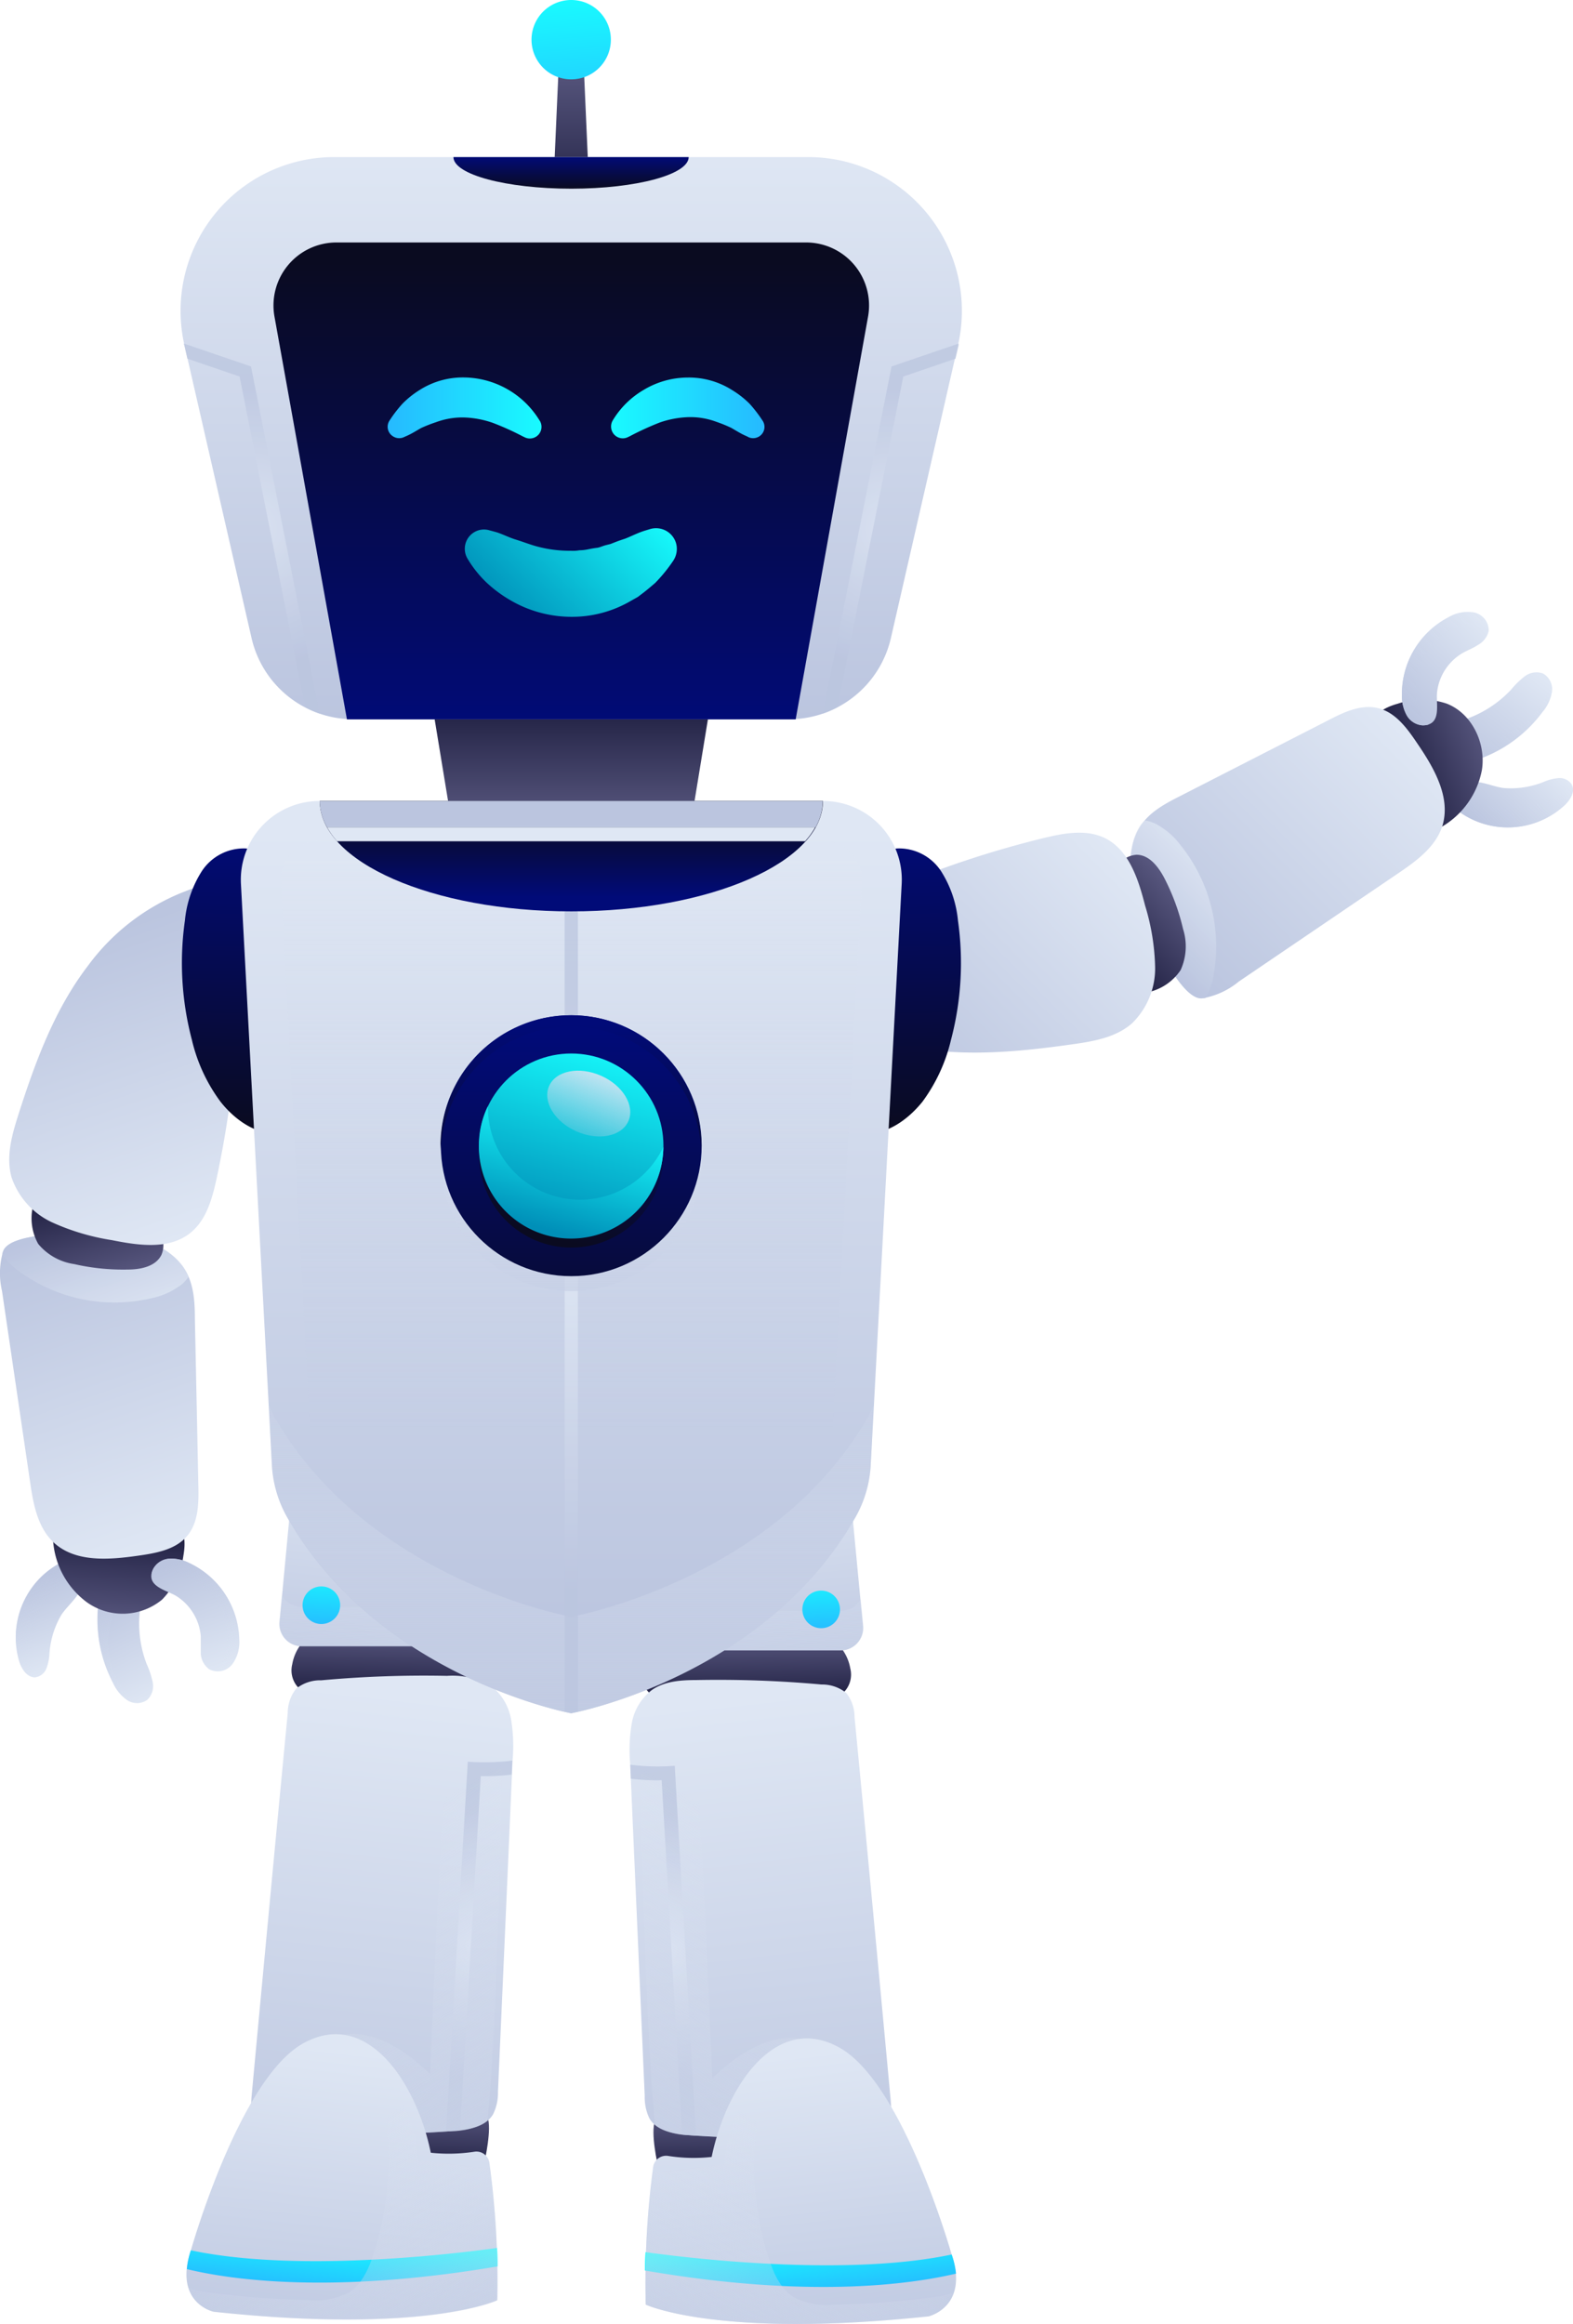 <svg xmlns="http://www.w3.org/2000/svg" xmlns:xlink="http://www.w3.org/1999/xlink" viewBox="0 0 187.57 277"><defs><style>.cls-1{isolation:isolate;}.cls-2{fill:url(#linear-gradient);}.cls-3{fill:url(#linear-gradient-2);}.cls-4{fill:url(#linear-gradient-3);}.cls-12,.cls-16,.cls-19,.cls-20,.cls-23,.cls-25,.cls-27,.cls-30,.cls-32,.cls-36,.cls-38,.cls-41,.cls-43,.cls-5,.cls-51,.cls-52,.cls-53,.cls-58,.cls-66,.cls-67,.cls-8,.cls-9{mix-blend-mode:multiply;}.cls-5{fill:url(#linear-gradient-4);}.cls-6{fill:url(#linear-gradient-5);}.cls-7{fill:url(#linear-gradient-6);}.cls-19,.cls-32,.cls-43,.cls-52,.cls-66,.cls-67,.cls-8{opacity:0.75;}.cls-8{fill:url(#radial-gradient);}.cls-9{fill:url(#linear-gradient-8);}.cls-10{fill:url(#linear-gradient-9);}.cls-11{fill:url(#linear-gradient-10);}.cls-12{fill:url(#linear-gradient-11);}.cls-13{fill:url(#linear-gradient-12);}.cls-14{fill:url(#linear-gradient-13);}.cls-15{fill:url(#linear-gradient-14);}.cls-16{fill:url(#linear-gradient-15);}.cls-17{fill:url(#linear-gradient-16);}.cls-18{fill:url(#linear-gradient-17);}.cls-19{fill:url(#radial-gradient-2);}.cls-20{fill:url(#linear-gradient-19);}.cls-21{fill:url(#linear-gradient-20);}.cls-22{fill:url(#linear-gradient-21);}.cls-23{fill:url(#linear-gradient-22);}.cls-24{fill:url(#linear-gradient-23);}.cls-25{fill:url(#linear-gradient-24);}.cls-26{fill:url(#linear-gradient-25);}.cls-27{fill:url(#linear-gradient-26);}.cls-28{fill:url(#linear-gradient-27);}.cls-29{fill:url(#linear-gradient-28);}.cls-30{fill:url(#linear-gradient-29);}.cls-31{fill:url(#linear-gradient-30);}.cls-32{fill:url(#linear-gradient-31);}.cls-33{fill:url(#linear-gradient-32);}.cls-34{fill:url(#linear-gradient-33);}.cls-35{fill:url(#linear-gradient-34);}.cls-36{fill:url(#linear-gradient-35);}.cls-37{fill:url(#linear-gradient-36);}.cls-38{fill:url(#linear-gradient-37);}.cls-39{fill:url(#linear-gradient-38);}.cls-40{fill:url(#linear-gradient-39);}.cls-41{fill:url(#linear-gradient-40);}.cls-42{fill:url(#linear-gradient-41);}.cls-43{fill:url(#linear-gradient-42);}.cls-44{fill:url(#linear-gradient-43);}.cls-45{fill:url(#linear-gradient-44);}.cls-46{fill:url(#linear-gradient-45);}.cls-47{fill:url(#linear-gradient-46);}.cls-48{fill:url(#linear-gradient-47);}.cls-49{fill:url(#linear-gradient-48);}.cls-50{opacity:0.45;fill:url(#linear-gradient-49);}.cls-50,.cls-55,.cls-56,.cls-59{mix-blend-mode:screen;}.cls-51{fill:url(#linear-gradient-50);}.cls-52{fill:url(#radial-gradient-3);}.cls-53{fill:url(#linear-gradient-51);}.cls-54{fill:url(#linear-gradient-52);}.cls-55{fill:url(#linear-gradient-53);}.cls-56{fill:url(#linear-gradient-54);}.cls-57{fill:url(#linear-gradient-55);}.cls-58{fill:url(#linear-gradient-56);}.cls-59{fill:url(#linear-gradient-57);}.cls-60{fill:url(#linear-gradient-58);}.cls-61{fill:url(#linear-gradient-59);}.cls-62{fill:url(#linear-gradient-60);}.cls-63{fill:url(#linear-gradient-61);}.cls-64{fill:url(#linear-gradient-62);}.cls-65{fill:url(#linear-gradient-63);}.cls-66{fill:url(#radial-gradient-4);}.cls-67{fill:url(#radial-gradient-5);}.cls-68{fill:url(#linear-gradient-64);}.cls-69{fill:url(#linear-gradient-65);}.cls-70{fill:url(#linear-gradient-66);}.cls-71{fill:url(#linear-gradient-67);}.cls-72{fill:url(#linear-gradient-68);}</style><linearGradient id="linear-gradient" x1="51.41" y1="250.8" x2="51.23" y2="258.82" gradientUnits="userSpaceOnUse"><stop offset="0" stop-color="#5c5b83"></stop><stop offset="1" stop-color="#202042"></stop></linearGradient><linearGradient id="linear-gradient-2" x1="47.39" y1="194.09" x2="47.21" y2="202.08" xlink:href="#linear-gradient"></linearGradient><linearGradient id="linear-gradient-3" x1="49.57" y1="173.18" x2="46.29" y2="202.08" gradientUnits="userSpaceOnUse"><stop offset="0" stop-color="#dfe7f4"></stop><stop offset="1" stop-color="#bbc5df"></stop></linearGradient><linearGradient id="linear-gradient-4" x1="47.68" y1="182.41" x2="47.09" y2="208.82" gradientUnits="userSpaceOnUse"><stop offset="0" stop-color="#dfe7f4" stop-opacity="0"></stop><stop offset="1" stop-color="#bbc5df"></stop></linearGradient><linearGradient id="linear-gradient-5" x1="38.6" y1="186.55" x2="38.13" y2="194.68" gradientUnits="userSpaceOnUse"><stop offset="0" stop-color="#18ffff"></stop><stop offset="1" stop-color="#27b5ff"></stop></linearGradient><linearGradient id="linear-gradient-6" x1="49.66" y1="202.13" x2="42.5" y2="265.27" xlink:href="#linear-gradient-3"></linearGradient><radialGradient id="radial-gradient" cx="57.14" cy="231.95" r="15.88" xlink:href="#linear-gradient-3"></radialGradient><linearGradient id="linear-gradient-8" x1="45.08" y1="219.34" x2="79.15" y2="272.74" xlink:href="#linear-gradient-4"></linearGradient><linearGradient id="linear-gradient-9" x1="43.91" y1="244.66" x2="39.51" y2="283.46" xlink:href="#linear-gradient-3"></linearGradient><linearGradient id="linear-gradient-10" x1="41.25" y1="266.27" x2="40.35" y2="274.18" xlink:href="#linear-gradient-5"></linearGradient><linearGradient id="linear-gradient-11" x1="35.91" y1="258.61" x2="60.78" y2="297.59" xlink:href="#linear-gradient-4"></linearGradient><linearGradient id="linear-gradient-12" x1="349.88" y1="251.29" x2="349.7" y2="259.31" gradientTransform="matrix(-1, 0, 0, 1, 434.71, 0)" xlink:href="#linear-gradient"></linearGradient><linearGradient id="linear-gradient-13" x1="345.86" y1="194.58" x2="345.68" y2="202.58" gradientTransform="matrix(-1, 0, 0, 1, 434.71, 0)" xlink:href="#linear-gradient"></linearGradient><linearGradient id="linear-gradient-14" x1="348.04" y1="173.67" x2="344.76" y2="202.58" gradientTransform="matrix(-1, 0, 0, 1, 434.71, 0)" xlink:href="#linear-gradient-3"></linearGradient><linearGradient id="linear-gradient-15" x1="346.15" y1="182.91" x2="345.56" y2="209.31" gradientTransform="matrix(-1, 0, 0, 1, 434.71, 0)" xlink:href="#linear-gradient-4"></linearGradient><linearGradient id="linear-gradient-16" x1="337.07" y1="187.05" x2="336.6" y2="195.17" gradientTransform="matrix(-1, 0, 0, 1, 434.71, 0)" xlink:href="#linear-gradient-5"></linearGradient><linearGradient id="linear-gradient-17" x1="348.13" y1="202.63" x2="340.97" y2="265.77" gradientTransform="matrix(-1, 0, 0, 1, 434.71, 0)" xlink:href="#linear-gradient-3"></linearGradient><radialGradient id="radial-gradient-2" cx="355.61" cy="232.44" r="15.88" gradientTransform="matrix(-1, 0, 0, 1, 434.71, 0)" xlink:href="#linear-gradient-3"></radialGradient><linearGradient id="linear-gradient-19" x1="343.55" y1="219.84" x2="377.62" y2="273.23" gradientTransform="matrix(-1, 0, 0, 1, 434.71, 0)" xlink:href="#linear-gradient-4"></linearGradient><linearGradient id="linear-gradient-20" x1="342.39" y1="245.15" x2="337.98" y2="283.95" gradientTransform="matrix(-1, 0, 0, 1, 434.71, 0)" xlink:href="#linear-gradient-3"></linearGradient><linearGradient id="linear-gradient-21" x1="339.73" y1="266.76" x2="338.83" y2="274.68" gradientTransform="matrix(-1, 0, 0, 1, 434.71, 0)" xlink:href="#linear-gradient-5"></linearGradient><linearGradient id="linear-gradient-22" x1="334.38" y1="259.1" x2="359.25" y2="298.09" gradientTransform="matrix(-1, 0, 0, 1, 434.71, 0)" xlink:href="#linear-gradient-4"></linearGradient><linearGradient id="linear-gradient-23" x1="-16.34" y1="59.05" x2="-17.6" y2="73.02" gradientTransform="matrix(-0.73, -0.69, -0.69, 0.73, 211.67, 25.53)" xlink:href="#linear-gradient-3"></linearGradient><linearGradient id="linear-gradient-24" x1="-26.83" y1="55.88" x2="-28.08" y2="69.8" gradientTransform="matrix(-0.64, -0.77, -0.77, 0.64, 210.11, 24.62)" xlink:href="#linear-gradient-4"></linearGradient><linearGradient id="linear-gradient-25" x1="-34.5" y1="61.84" x2="-35.52" y2="73.23" gradientTransform="matrix(-0.64, -0.77, -0.77, 0.64, 210.11, 24.62)" xlink:href="#linear-gradient-3"></linearGradient><linearGradient id="linear-gradient-26" x1="-34.51" y1="61.87" x2="-35.53" y2="73.23" gradientTransform="matrix(-0.64, -0.77, -0.77, 0.64, 210.11, 24.62)" xlink:href="#linear-gradient-4"></linearGradient><linearGradient id="linear-gradient-27" x1="-28.32" y1="64.8" x2="-24.49" y2="76.3" gradientTransform="matrix(-0.64, -0.77, -0.77, 0.64, 210.11, 24.62)" xlink:href="#linear-gradient"></linearGradient><linearGradient id="linear-gradient-28" x1="-17.14" y1="56.92" x2="-18.4" y2="71.01" gradientTransform="matrix(-0.64, -0.77, -0.77, 0.64, 210.11, 24.62)" xlink:href="#linear-gradient-3"></linearGradient><linearGradient id="linear-gradient-29" x1="-17.06" y1="56.94" x2="-18.33" y2="71.01" gradientTransform="matrix(-0.64, -0.77, -0.77, 0.64, 210.11, 24.62)" xlink:href="#linear-gradient-4"></linearGradient><linearGradient id="linear-gradient-30" x1="-19.88" y1="72.83" x2="-23.36" y2="111.6" gradientTransform="matrix(-0.64, -0.77, -0.77, 0.64, 210.11, 24.62)" xlink:href="#linear-gradient-3"></linearGradient><linearGradient id="linear-gradient-31" x1="-19.38" y1="101.55" x2="-20.39" y2="112.77" gradientTransform="matrix(-0.64, -0.77, -0.77, 0.64, 210.11, 24.62)" xlink:href="#linear-gradient-3"></linearGradient><linearGradient id="linear-gradient-32" x1="-18.52" y1="104.66" x2="-19.03" y2="116.97" gradientTransform="matrix(-0.64, -0.77, -0.77, 0.64, 210.11, 24.62)" xlink:href="#linear-gradient"></linearGradient><linearGradient id="linear-gradient-33" x1="-8.16" y1="108.43" x2="-11.52" y2="145.74" gradientTransform="matrix(-0.64, -0.77, -0.77, 0.64, 210.11, 24.62)" xlink:href="#linear-gradient-3"></linearGradient><linearGradient id="linear-gradient-34" x1="-123" y1="44.6" x2="-124.25" y2="58.58" gradientTransform="matrix(0.93, -0.36, -0.36, -0.93, 149.24, 199.72)" xlink:href="#linear-gradient-3"></linearGradient><linearGradient id="linear-gradient-35" x1="-130.85" y1="28.28" x2="-132.1" y2="42.2" gradientTransform="matrix(0.97, -0.24, -0.24, -0.97, 150.73, 198.71)" xlink:href="#linear-gradient-4"></linearGradient><linearGradient id="linear-gradient-36" x1="-138.52" y1="34.24" x2="-139.54" y2="45.63" gradientTransform="matrix(0.97, -0.24, -0.24, -0.97, 150.73, 198.71)" xlink:href="#linear-gradient-3"></linearGradient><linearGradient id="linear-gradient-37" x1="-138.53" y1="34.27" x2="-139.55" y2="45.63" gradientTransform="matrix(0.97, -0.24, -0.24, -0.97, 150.73, 198.71)" xlink:href="#linear-gradient-4"></linearGradient><linearGradient id="linear-gradient-38" x1="-132.34" y1="37.2" x2="-128.51" y2="48.7" gradientTransform="matrix(0.97, -0.24, -0.24, -0.97, 150.73, 198.71)" xlink:href="#linear-gradient"></linearGradient><linearGradient id="linear-gradient-39" x1="-121.16" y1="29.32" x2="-122.42" y2="43.41" gradientTransform="matrix(0.97, -0.24, -0.24, -0.97, 150.73, 198.71)" xlink:href="#linear-gradient-3"></linearGradient><linearGradient id="linear-gradient-40" x1="-121.09" y1="29.34" x2="-122.35" y2="43.41" gradientTransform="matrix(0.97, -0.24, -0.24, -0.97, 150.73, 198.71)" xlink:href="#linear-gradient-4"></linearGradient><linearGradient id="linear-gradient-41" x1="-123.9" y1="45.23" x2="-127.39" y2="84" gradientTransform="matrix(0.97, -0.24, -0.24, -0.97, 150.73, 198.71)" xlink:href="#linear-gradient-3"></linearGradient><linearGradient id="linear-gradient-42" x1="-123.4" y1="73.95" x2="-124.41" y2="85.17" gradientTransform="matrix(0.97, -0.24, -0.24, -0.97, 150.73, 198.71)" xlink:href="#linear-gradient-3"></linearGradient><linearGradient id="linear-gradient-43" x1="-122.54" y1="77.06" x2="-123.05" y2="89.37" gradientTransform="matrix(0.97, -0.24, -0.24, -0.97, 150.73, 198.71)" xlink:href="#linear-gradient"></linearGradient><linearGradient id="linear-gradient-44" x1="-112.19" y1="80.83" x2="-115.54" y2="118.14" gradientTransform="matrix(0.97, -0.24, -0.24, -0.97, 150.73, 198.71)" xlink:href="#linear-gradient-3"></linearGradient><linearGradient id="linear-gradient-45" x1="30.47" y1="99.06" x2="29.67" y2="134.62" gradientUnits="userSpaceOnUse"><stop offset="0" stop-color="#010b78"></stop><stop offset="1" stop-color="#0a0b20"></stop></linearGradient><linearGradient id="linear-gradient-46" x1="90.57" y1="99.06" x2="89.77" y2="134.62" gradientTransform="matrix(-1, 0, 0, 1, 196.33, 0)" xlink:href="#linear-gradient-45"></linearGradient><linearGradient id="linear-gradient-47" x1="68.12" y1="98.72" x2="68.12" y2="84.21" xlink:href="#linear-gradient"></linearGradient><linearGradient id="linear-gradient-48" x1="68.12" y1="99.01" x2="68.12" y2="195.1" xlink:href="#linear-gradient-3"></linearGradient><linearGradient id="linear-gradient-49" x1="68.12" y1="102.5" x2="68.12" y2="170.35" gradientUnits="userSpaceOnUse"><stop offset="0" stop-color="#dfe7f4"></stop><stop offset="1" stop-color="#bbc5df" stop-opacity="0"></stop></linearGradient><linearGradient id="linear-gradient-50" x1="68.12" y1="159.89" x2="68.12" y2="217.68" xlink:href="#linear-gradient-4"></linearGradient><radialGradient id="radial-gradient-3" cx="68.12" cy="154.54" r="35.12" xlink:href="#linear-gradient-3"></radialGradient><linearGradient id="linear-gradient-51" x1="68.12" y1="124.86" x2="68.12" y2="167.25" xlink:href="#linear-gradient-4"></linearGradient><linearGradient id="linear-gradient-52" x1="68.12" y1="123.08" x2="68.12" y2="165.47" xlink:href="#linear-gradient-45"></linearGradient><linearGradient id="linear-gradient-53" x1="71.82" y1="124.23" x2="65.45" y2="147.42" gradientTransform="translate(57.46 -15.56) rotate(22.34)" xlink:href="#linear-gradient-45"></linearGradient><linearGradient id="linear-gradient-54" x1="68.12" y1="122.09" x2="68.12" y2="144.21" xlink:href="#linear-gradient-45"></linearGradient><linearGradient id="linear-gradient-55" x1="71.82" y1="123.08" x2="65.45" y2="146.27" gradientUnits="userSpaceOnUse"><stop offset="0" stop-color="#18ffff"></stop><stop offset="1" stop-color="#008fb8"></stop></linearGradient><linearGradient id="linear-gradient-56" x1="69.34" y1="132.11" x2="65.36" y2="146.61" xlink:href="#linear-gradient-55"></linearGradient><linearGradient id="linear-gradient-57" x1="72.09" y1="126.74" x2="67.71" y2="137.87" xlink:href="#linear-gradient-49"></linearGradient><linearGradient id="linear-gradient-58" x1="68.12" y1="106.9" x2="68.12" y2="97.2" xlink:href="#linear-gradient-45"></linearGradient><linearGradient id="linear-gradient-59" x1="68.12" y1="105.09" x2="68.12" y2="98.24" xlink:href="#linear-gradient-3"></linearGradient><linearGradient id="linear-gradient-60" x1="68.12" y1="101.28" x2="68.12" y2="119.55" xlink:href="#linear-gradient-3"></linearGradient><linearGradient id="linear-gradient-61" x1="68.12" y1="6.49" x2="68.12" y2="24.99" xlink:href="#linear-gradient"></linearGradient><linearGradient id="linear-gradient-62" x1="68.12" y1="17.23" x2="68.12" y2="85.87" xlink:href="#linear-gradient-3"></linearGradient><linearGradient id="linear-gradient-63" x1="68.12" y1="87.15" x2="68.12" y2="30.66" xlink:href="#linear-gradient-45"></linearGradient><radialGradient id="radial-gradient-4" cx="30.02" cy="63" r="16.62" xlink:href="#linear-gradient-3"></radialGradient><radialGradient id="radial-gradient-5" cx="90.12" cy="63" r="16.62" gradientTransform="matrix(-1, 0, 0, 1, 196.33, 0)" xlink:href="#linear-gradient-3"></radialGradient><linearGradient id="linear-gradient-64" x1="68.12" y1="18.63" x2="68.12" y2="22.5" xlink:href="#linear-gradient-45"></linearGradient><linearGradient id="linear-gradient-65" x1="67.64" y1="-1.45" x2="69.19" y2="18.66" xlink:href="#linear-gradient-5"></linearGradient><linearGradient id="linear-gradient-66" x1="71.69" y1="48.61" x2="92.39" y2="48.61" xlink:href="#linear-gradient-5"></linearGradient><linearGradient id="linear-gradient-67" x1="60.14" y1="73.65" x2="76.11" y2="57.68" gradientUnits="userSpaceOnUse"><stop offset="0" stop-color="#008fb8"></stop><stop offset="1" stop-color="#18ffff"></stop></linearGradient><linearGradient id="linear-gradient-68" x1="130.62" y1="48.61" x2="151.31" y2="48.61" gradientTransform="matrix(-1, 0, 0, 1, 196.33, 0)" xlink:href="#linear-gradient-5"></linearGradient></defs><title>AMC ROBOT 4</title><g class="cls-1"><g id="Layer_2" data-name="Layer 2"><g id="OBJECTS"><path class="cls-2" d="M57.77,257.67s.93-4,.35-5.35-12.56-1-12.56-1l-1.29,7,9.55.71Z"></path><path class="cls-3" d="M34.85,198.36a3,3,0,0,0,.86,2.93,4.74,4.74,0,0,0,3.16.67c5.39-.11,10.83.43,16.21.31a6.76,6.76,0,0,0,3.23-.6c1.79-1,2-4.48.39-5.77a6.78,6.78,0,0,0-4.12-1l-12.87-.42c-1.46,0-3.47-.23-4.81.5A5.42,5.42,0,0,0,34.85,198.36Z"></path><path class="cls-4" d="M33.34,193.3,35,175.65a2.67,2.67,0,0,1,2.63-2.42L59.33,173A2.68,2.68,0,0,1,62,175.73l-.52,17.9a2.68,2.68,0,0,1-2.68,2.59H36A2.67,2.67,0,0,1,33.34,193.3Z"></path><path class="cls-5" d="M59.28,191.55H36a2.72,2.72,0,0,1-2.4-1.45l-.3,3.2A2.67,2.67,0,0,0,36,196.22H58.84a2.68,2.68,0,0,0,2.68-2.59l.09-3.4A2.7,2.7,0,0,1,59.28,191.55Z"></path><path class="cls-6" d="M40.56,191.33a2.24,2.24,0,1,1-2.24-2.24A2.23,2.23,0,0,1,40.56,191.33Z"></path><path class="cls-7" d="M30,249.86q2.12-22.85,4.31-45.68a4.68,4.68,0,0,1,1-2.9,4.58,4.58,0,0,1,3-1,134.57,134.57,0,0,1,15-.53,9.27,9.27,0,0,1,5.23,1.18,6.46,6.46,0,0,1,2.4,4,19,19,0,0,1,.19,4.76q-.87,19.81-1.75,39.64A5.77,5.77,0,0,1,58.8,252c-.91,1.54-3,1.87-4.75,2a131.18,131.18,0,0,1-15,.25,65.21,65.21,0,0,1-7.27-.42C30,253.54,29.87,251.52,30,249.86Z"></path><path class="cls-7" d="M30,249.86q2.12-22.85,4.31-45.68a4.68,4.68,0,0,1,1-2.9,4.58,4.58,0,0,1,3-1,134.57,134.57,0,0,1,15-.53,9.27,9.27,0,0,1,5.23,1.18,6.46,6.46,0,0,1,2.4,4,19,19,0,0,1,.19,4.76q-.87,19.81-1.75,39.64A5.77,5.77,0,0,1,58.8,252c-.91,1.54-3,1.87-4.75,2a131.18,131.18,0,0,1-15,.25,65.21,65.21,0,0,1-7.27-.42C30,253.54,29.87,251.52,30,249.86Z"></path><path class="cls-8" d="M61.09,209.85a27.29,27.29,0,0,1-4.49.18l-.82-.05-2.59,44.07.86-.05c.27,0,.54,0,.81-.08l2.47-42.22a25.88,25.88,0,0,0,3.69-.18Z"></path><path class="cls-9" d="M58.11,252.78c1.06-8.37,2.07-45.79,1.68-48.51-.54-3.69-4.68-2.7-5.71-2.18s-2.79,45.13-2.79,45.13c-6.12-6-10.39-4.69-10.39-4.69a78.41,78.41,0,0,0,1.78,11.81c3.79,0,7.59-.06,11.37-.34A7.23,7.23,0,0,0,58.11,252.78Z"></path><path class="cls-10" d="M22.75,268.26s5.74-20.36,13.34-24.67,13.54,4.54,15.28,13a20.29,20.29,0,0,0,5.2-.12,1.56,1.56,0,0,1,1.79,1.34,103.72,103.72,0,0,1,.93,16.35s-8.62,4.07-33.75,1.39C25.54,275.59,20.67,274.54,22.75,268.26Z"></path><path class="cls-11" d="M59.32,270.14c0-.74,0-1.47-.06-2.2-7.26,1-24.55,2.82-36.5.28v0a9.33,9.33,0,0,0-.48,2.24C27.62,271.76,39.71,273.46,59.32,270.14Z"></path><path class="cls-12" d="M59.29,274.2a102.85,102.85,0,0,0-.85-15.72c-.33,0-.67-.06-1-.07-2.49-.07-5-.78-7.54-.85A19.48,19.48,0,0,0,44,245a35.82,35.82,0,0,1,.54,23.68c-.58,1.75-1.38,3.57-2.94,4.56a8.84,8.84,0,0,1-4.94.91,109.64,109.64,0,0,1-11.73-.9,9.67,9.67,0,0,1-2.46-.56,4.43,4.43,0,0,0,3.07,2.86C50.67,278.27,59.29,274.2,59.29,274.2Z"></path><path class="cls-13" d="M78.46,258.17s-.93-4-.35-5.36,12.56-1,12.56-1l1.29,7-9.54.71Z"></path><path class="cls-14" d="M101.39,198.86a3,3,0,0,1-.86,2.93,4.87,4.87,0,0,1-3.17.67c-5.38-.12-10.82.42-16.21.31a6.91,6.91,0,0,1-3.23-.61c-1.79-1-2-4.48-.39-5.77a6.81,6.81,0,0,1,4.12-1l12.87-.42c1.47-.05,3.48-.23,4.81.5A5.41,5.41,0,0,1,101.39,198.86Z"></path><path class="cls-15" d="M102.9,193.79l-1.68-17.65a2.67,2.67,0,0,0-2.63-2.42l-21.69-.25a2.68,2.68,0,0,0-2.7,2.75l.52,17.9a2.67,2.67,0,0,0,2.67,2.6h22.85A2.67,2.67,0,0,0,102.9,193.79Z"></path><path class="cls-16" d="M77,192h23.24a2.71,2.71,0,0,0,2.41-1.44l.3,3.19a2.67,2.67,0,0,1-2.66,2.93H77.39a2.67,2.67,0,0,1-2.67-2.6l-.1-3.39A2.74,2.74,0,0,0,77,192Z"></path><path class="cls-17" d="M95.68,191.82a2.24,2.24,0,1,0,2.23-2.23A2.23,2.23,0,0,0,95.68,191.82Z"></path><path class="cls-18" d="M106.21,250.35q-2.11-22.84-4.31-45.68a4.62,4.62,0,0,0-1-2.89,4.56,4.56,0,0,0-2.94-1,137.09,137.09,0,0,0-15-.53c-1.82,0-3.75.15-5.23,1.19a6.35,6.35,0,0,0-2.4,4,18.85,18.85,0,0,0-.19,4.75l1.74,39.65a5.73,5.73,0,0,0,.56,2.66c.9,1.54,3,1.87,4.74,2a135.94,135.94,0,0,0,15,.25,65.39,65.39,0,0,0,7.28-.43C106.29,254,106.36,252,106.21,250.35Z"></path><path class="cls-18" d="M106.21,250.35q-2.11-22.84-4.31-45.68a4.62,4.62,0,0,0-1-2.89,4.56,4.56,0,0,0-2.94-1,137.09,137.09,0,0,0-15-.53c-1.82,0-3.75.15-5.23,1.19a6.35,6.35,0,0,0-2.4,4,18.85,18.85,0,0,0-.19,4.75l1.74,39.65a5.73,5.73,0,0,0,.56,2.66c.9,1.54,3,1.87,4.74,2a135.94,135.94,0,0,0,15,.25,65.39,65.39,0,0,0,7.28-.43C106.29,254,106.36,252,106.21,250.35Z"></path><path class="cls-19" d="M75.15,210.34a26,26,0,0,0,4.48.18l.83-.05L83,254.55l-.86-.05-.8-.08L78.9,212.19a24.4,24.4,0,0,1-3.68-.18Z"></path><path class="cls-20" d="M78.13,253.28c-1.06-8.38-2.07-45.79-1.68-48.52.53-3.68,4.68-2.69,5.71-2.18s2.78,45.14,2.78,45.14c6.13-6,10.39-4.7,10.39-4.7a77.86,77.86,0,0,1-1.77,11.82c-3.8,0-7.59-.07-11.38-.34A7.27,7.27,0,0,1,78.13,253.28Z"></path><path class="cls-21" d="M113.49,268.76s-5.74-20.37-13.34-24.67-13.54,4.54-15.29,13a19.7,19.7,0,0,1-5.19-.12,1.56,1.56,0,0,0-1.79,1.34A103.81,103.81,0,0,0,77,274.69s8.61,4.07,33.75,1.4C110.7,276.09,115.56,275,113.49,268.76Z"></path><path class="cls-22" d="M76.91,270.63c0-.73,0-1.47.07-2.19,7.25,1,24.55,2.81,36.5.28v0A9.66,9.66,0,0,1,114,271C108.62,272.26,96.52,274,76.91,270.63Z"></path><path class="cls-23" d="M77,274.69A101.43,101.43,0,0,1,77.8,259a8.42,8.42,0,0,1,1-.08c2.48-.06,5-.77,7.54-.84a19.46,19.46,0,0,1,5.89-12.52,35.73,35.73,0,0,0-.54,23.67c.57,1.76,1.38,3.58,2.94,4.56a8.72,8.72,0,0,0,4.93.91,104.69,104.69,0,0,0,11.74-.9,9.6,9.6,0,0,0,2.45-.56,4.4,4.4,0,0,1-3.06,2.87C85.56,278.76,77,274.69,77,274.69Z"></path><path class="cls-24" d="M184,84.79a4.91,4.91,0,0,0,1.06-2.33A2.14,2.14,0,0,0,184,80.28a2.3,2.3,0,0,0-2.18.33,9.92,9.92,0,0,0-1.64,1.6,13.53,13.53,0,0,1-5.1,3.4c-1.09.41-2.38.8-2.81,1.89a2.34,2.34,0,0,0,.31,2.09,2.21,2.21,0,0,0,2.8,1.17,16.09,16.09,0,0,0,8.63-6Z"></path><path class="cls-25" d="M172.51,88.63a16.59,16.59,0,0,1,3.67-.25,10,10,0,0,0,6-2.53A10.08,10.08,0,0,0,185,81.53a2.65,2.65,0,0,1,.08.93A4.91,4.91,0,0,1,184,84.79a16.09,16.09,0,0,1-8.63,6,2.21,2.21,0,0,1-2.8-1.17,2.66,2.66,0,0,1-.36-.85Z"></path><path class="cls-26" d="M173.53,96.37a9.94,9.94,0,0,0,12.95-.3c.74-.66,1.42-1.72.93-2.58a1.72,1.72,0,0,0-1.51-.75,5.63,5.63,0,0,0-1.71.41,10.45,10.45,0,0,1-4.95.77c-1-.15-1.89-.53-2.85-.68a3.16,3.16,0,0,0-2.75.66A1.6,1.6,0,0,0,173.53,96.37Z"></path><path class="cls-27" d="M174.41,94.67c2.91,2.12,7,2.14,10.31.79A5.38,5.38,0,0,0,187,93.88a2.83,2.83,0,0,0,.28-.5l.09.11c.49.86-.19,1.92-.93,2.58a9.94,9.94,0,0,1-12.95.3,1.57,1.57,0,0,1,0-2.34C173.83,94.23,174.12,94.46,174.41,94.67Z"></path><path class="cls-28" d="M176.71,91.77c.5-3.18-1.19-6.73-4.19-7.9a9.16,9.16,0,0,0-5.83,0c-1.37.38-2.85,1.11-3.23,2.48a4.8,4.8,0,0,0,.16,2.4,24.21,24.21,0,0,0,2.18,6.33,9.34,9.34,0,0,0,2.75,3.08c1.3.88,2.13,1.17,3.45.34A10,10,0,0,0,176.71,91.77Z"></path><path class="cls-29" d="M174.4,77.84c.62-.35,1.29-.59,1.89-1a2.51,2.51,0,0,0,1.23-1.66A2.19,2.19,0,0,0,175.76,73a4.47,4.47,0,0,0-3,.55,10.35,10.35,0,0,0-5.59,9.37,4.75,4.75,0,0,0,.55,2.29,2.36,2.36,0,0,0,1.92,1.24c2.37,0,1.54-2.62,1.73-4A6.24,6.24,0,0,1,174.4,77.84Z"></path><path class="cls-30" d="M172.76,73.53a4.47,4.47,0,0,1,3-.55,2.49,2.49,0,0,1,1.42,1,8,8,0,0,1-1.45.23,7.92,7.92,0,0,0-6.41,10.68,3.17,3.17,0,0,0,.9,1.39l.13.08a2.43,2.43,0,0,1-.71.1,2.36,2.36,0,0,1-1.92-1.24,4.75,4.75,0,0,1-.55-2.29A10.35,10.35,0,0,1,172.76,73.53Z"></path><path class="cls-31" d="M143.33,119a9.24,9.24,0,0,0,4.38-2l18.93-12.85c2.22-1.5,4.58-3.2,5.37-5.76,1-3.37-1-6.84-3-9.77-1.19-1.77-2.56-3.67-4.62-4.2s-4.16.47-6,1.43l-17.6,9c-1.78.9-3.63,1.87-4.73,3.52-1.78,2.65-1.43,6.71-.19,9.64C136.86,110.52,140.67,119.21,143.33,119Z"></path><path class="cls-32" d="M136.5,97.79a4.47,4.47,0,0,1,1.15.33,8.74,8.74,0,0,1,3.11,2.6,19.27,19.27,0,0,1,3.88,15.89,6.77,6.77,0,0,1-.92,2.37l-.38,0c-2.67.18-6.48-8.51-7.52-11-1.24-2.93-1.59-7,.19-9.64A5.91,5.91,0,0,1,136.5,97.79Z"></path><path class="cls-33" d="M140.78,115.63a6.84,6.84,0,0,0,.29-4.91,25.93,25.93,0,0,0-2.2-6c-.71-1.37-1.81-2.84-3.35-2.84a3.07,3.07,0,0,0-2.67,2.07,7.29,7.29,0,0,0-.22,3.54,42.82,42.82,0,0,0,2.33,8.91c.59,1.67.55,2.44,2.39,1.75A6.27,6.27,0,0,0,140.78,115.63Z"></path><path class="cls-34" d="M108.34,124.73c6.43,1.29,13.07.66,19.56-.26,2.52-.35,5.19-.82,7.1-2.51a9.15,9.15,0,0,0,2.74-6.69,26.93,26.93,0,0,0-1.19-7.32c-.81-3.15-1.92-6.67-4.85-8.08-2.2-1.05-4.8-.57-7.17,0a118.4,118.4,0,0,0-26.07,9.71c-1.67.85-4.88,2.34-5.49,4.34-.55,1.79,1.54,3.48,2.72,4.59A25.89,25.89,0,0,0,108.34,124.73Z"></path><path class="cls-35" d="M13.49,200.62a4.9,4.9,0,0,0,1.64,2,2.12,2.12,0,0,0,2.42,0,2.26,2.26,0,0,0,.66-2.1,10.13,10.13,0,0,0-.72-2.18,13.46,13.46,0,0,1-.84-6.06c.1-1.17.31-2.5-.48-3.36a2.36,2.36,0,0,0-2-.64c-1.39.19-2,.71-2.27,2a15.6,15.6,0,0,0-.24,3.61A16,16,0,0,0,13.49,200.62Z"></path><path class="cls-36" d="M15,188.59A15.88,15.88,0,0,1,13.67,192,9.81,9.81,0,0,0,16,202.92a2.48,2.48,0,0,1-.88-.34,4.9,4.9,0,0,1-1.64-2,16,16,0,0,1-1.85-6.76,15.6,15.6,0,0,1,.24-3.61c.24-1.31.88-1.83,2.27-2a2.84,2.84,0,0,1,.92.05A3,3,0,0,1,15,188.59Z"></path><path class="cls-37" d="M7.64,186.14a10,10,0,0,0-5.38,11.79c.27.95.93,2,1.92,2a1.69,1.69,0,0,0,1.33-1,5.52,5.52,0,0,0,.38-1.71,10.45,10.45,0,0,1,1.46-4.79c.56-.81,1.3-1.47,1.86-2.27a3.18,3.18,0,0,0,.6-2.76A1.59,1.59,0,0,0,7.64,186.14Z"></path><path class="cls-38" d="M8.78,187.68c-3.17,1.69-5,5.34-5.2,8.93A5.25,5.25,0,0,0,4,199.39a2.33,2.33,0,0,0,.32.46.74.74,0,0,1-.14,0c-1,.06-1.65-1-1.92-2a10,10,0,0,1,5.38-11.79,1.56,1.56,0,0,1,2.1,1C9.43,187.34,9.1,187.51,8.78,187.68Z"></path><path class="cls-39" d="M10.39,191a7.38,7.38,0,0,0,8.94-.34,9.27,9.27,0,0,0,2.54-5.24c.25-1.4.24-3.05-.83-4a4.73,4.73,0,0,0-2.23-.9,24.18,24.18,0,0,0-6.65-.8,9.42,9.42,0,0,0-4,1.14c-1.36.78-2,1.4-1.81,3A10,10,0,0,0,10.39,191Z"></path><path class="cls-40" d="M23.94,195c0,.71,0,1.43,0,2.13a2.51,2.51,0,0,0,1,1.83,2.2,2.2,0,0,0,2.78-.62,4.5,4.5,0,0,0,.81-2.94,10.35,10.35,0,0,0-6-9.11,4.64,4.64,0,0,0-2.31-.5A2.35,2.35,0,0,0,18.28,187c-1.06,2.12,1.68,2.53,2.83,3.29A6.29,6.29,0,0,1,23.94,195Z"></path><path class="cls-41" d="M28.53,195.39a4.5,4.5,0,0,1-.81,2.94,2.52,2.52,0,0,1-1.49.86,7.86,7.86,0,0,1,.42-1.41,7.92,7.92,0,0,0-6.82-10.42,3.19,3.19,0,0,0-1.65.21l-.12.08a2.06,2.06,0,0,1,.22-.68,2.35,2.35,0,0,1,1.94-1.19,4.64,4.64,0,0,1,2.31.5A10.35,10.35,0,0,1,28.53,195.39Z"></path><path class="cls-42" d="M.39,149.09a9.24,9.24,0,0,0-.15,4.79l3.33,22.64c.38,2.65.88,5.52,2.84,7.34,2.59,2.4,6.61,2.06,10.11,1.56,2.11-.3,4.41-.71,5.79-2.34s1.39-3.94,1.34-6.06q-.2-9.89-.41-19.76c0-2-.11-4.08-1.11-5.79-1.61-2.75-5.42-4.21-8.6-4.37C10.86,147,1.39,146.61.39,149.09Z"></path><path class="cls-43" d="M22.48,152.19a4.85,4.85,0,0,1-.8.89A8.75,8.75,0,0,1,18,154.75a19.26,19.26,0,0,1-16-3.43,6.8,6.8,0,0,1-1.73-1.86c0-.12.08-.25.13-.37,1-2.48,10.47-2.12,13.14-2,3.18.16,7,1.62,8.6,4.37A6,6,0,0,1,22.48,152.19Z"></path><path class="cls-44" d="M4.56,148.27a6.84,6.84,0,0,0,4.29,2.4,26.09,26.09,0,0,0,6.41.65c1.54,0,3.34-.38,4-1.77a3,3,0,0,0-.7-3.3,7.26,7.26,0,0,0-3.09-1.75,42.81,42.81,0,0,0-9-1.78c-1.76-.2-2.43-.56-2.61,1.39A6.25,6.25,0,0,0,4.56,148.27Z"></path><path class="cls-45" d="M10.49,115.11c-4,5.22-6.29,11.48-8.29,17.72-.77,2.42-1.51,5-.83,7.48a9.17,9.17,0,0,0,4.83,5.38,27.26,27.26,0,0,0,7.11,2.12c3.19.64,6.84,1.18,9.38-.85,1.91-1.52,2.61-4.07,3.13-6.45a118.24,118.24,0,0,0,2.62-27.7c-.05-1.87,0-5.41-1.52-6.84-1.37-1.26-3.8-.12-5.32.46A26,26,0,0,0,10.49,115.11Z"></path><path class="cls-46" d="M26.29,131.31a20,20,0,0,1-3.41-7.37,35.89,35.89,0,0,1-.83-14.22,13.29,13.29,0,0,1,2-5.86,6,6,0,0,1,5.29-2.73,6.09,6.09,0,0,1,4,2.49A15.43,15.43,0,0,1,35.48,108a47.44,47.44,0,0,1,2.77,18.57A13.67,13.67,0,0,1,37,132C34.28,137.16,29.23,135.05,26.29,131.31Z"></path><path class="cls-47" d="M110,131.31a20.18,20.18,0,0,0,3.4-7.37,35.89,35.89,0,0,0,.83-14.22,13.29,13.29,0,0,0-2-5.86,6,6,0,0,0-5.28-2.73,6.06,6.06,0,0,0-4,2.49,14.91,14.91,0,0,0-2.11,4.38A47.08,47.08,0,0,0,98,126.57a13.66,13.66,0,0,0,1.27,5.4C102,137.16,107,135.05,110,131.31Z"></path><path class="cls-48" d="M68.12,79.86h0L51,80.69l2.48,15.09a1.66,1.66,0,0,0,1.64,1.4h26a1.67,1.67,0,0,0,1.65-1.4l2.47-15.09Z"></path><path class="cls-49" d="M98.11,95.47h-60a9.39,9.39,0,0,0-9.38,9.88l3.69,69.26a14.15,14.15,0,0,0,1.83,6.25c10.9,19.1,33.85,23.35,33.85,23.35S91.06,200,102,180.86a14.15,14.15,0,0,0,1.83-6.25l3.69-69.26A9.38,9.38,0,0,0,98.11,95.47Z"></path><path class="cls-50" d="M68.13,199.36c-4-1-21.23-5.93-29.74-20.85a9.43,9.43,0,0,1-1.22-4.15L33.48,105.1a4.65,4.65,0,0,1,4.65-4.9h60a4.65,4.65,0,0,1,4.64,4.9l-3.69,69.26a9.55,9.55,0,0,1-1.21,4.15C89.29,193.51,72.17,198.39,68.13,199.36Z"></path><path class="cls-51" d="M103.23,169.36c-11.31,19.11-35.11,23.35-35.11,23.35S44.31,188.47,33,169.36a12.74,12.74,0,0,1-.94-1.93l.38,7.18a14.15,14.15,0,0,0,1.83,6.25c10.9,19.1,33.85,23.35,33.85,23.35S91.06,200,102,180.86a14.15,14.15,0,0,0,1.83-6.25l.38-7.18A12.74,12.74,0,0,1,103.23,169.36Z"></path><path class="cls-52" d="M67.33,204l.79.17.79-.17V104.88H67.33Z"></path><circle class="cls-53" cx="68.12" cy="138.34" r="15.55"></circle><circle class="cls-54" cx="68.12" cy="136.56" r="15.55"></circle><circle class="cls-55" cx="68.12" cy="137.71" r="10.99" transform="translate(-47.23 36.23) rotate(-22.34)"></circle><path class="cls-56" d="M68.12,122.36a15.53,15.53,0,0,1,15.51,14.88c0-.23,0-.45,0-.68a15.55,15.55,0,0,0-31.1,0c0,.23,0,.45,0,.68A15.55,15.55,0,0,1,68.12,122.36Z"></path><circle class="cls-57" cx="68.12" cy="136.56" r="10.99"></circle><path class="cls-58" d="M69.18,143a11,11,0,0,1-11-11c0-.06,0-.11,0-.16a10.79,10.79,0,0,0-1.08,4.71,11,11,0,0,0,22,.16A11,11,0,0,1,69.18,143Z"></path><path class="cls-59" d="M74.93,133.63c-.81,1.83-3.58,2.38-6.2,1.22s-4.06-3.58-3.25-5.41,3.58-2.37,6.19-1.22S75.74,131.8,74.93,133.63Z"></path><path class="cls-60" d="M38.13,95.47h0c0,7.27,13.43,13.16,30,13.16s30-5.89,30-13.16h-60Z"></path><path class="cls-61" d="M68.12,95.47h-30A6.36,6.36,0,0,0,39,98.6H97.25a6.36,6.36,0,0,0,.86-3.13h-30Z"></path><path class="cls-62" d="M40.19,100.27H96a9.15,9.15,0,0,0,1.21-1.67H39A9.65,9.65,0,0,0,40.19,100.27Z"></path><polygon class="cls-63" points="70.17 20.61 66.06 20.61 66.73 5.37 69.5 5.37 70.17 20.61"></polygon><path class="cls-64" d="M96.41,18.72H39.82A18.33,18.33,0,0,0,22,41.17L30,76.07a12.46,12.46,0,0,0,12.14,9.66H94.08a12.47,12.47,0,0,0,12.15-9.66l8-34.9A18.33,18.33,0,0,0,96.41,18.72Z"></path><path class="cls-65" d="M96.12,28.9h-56a7.51,7.51,0,0,0-7.39,8.84l8.64,48,.79,0H94.08c.27,0,.53,0,.8,0l8.63-48A7.51,7.51,0,0,0,96.12,28.9Z"></path><path class="cls-66" d="M38.12,85.06,29.93,43.68l-8-2.73c0,.07,0,.14.05.22l.36,1.58,6.23,2.13,7.81,39.41A12,12,0,0,0,38.12,85.06Z"></path><path class="cls-67" d="M98.11,85.06l8.2-41.38,8-2.73c0,.07,0,.14,0,.22l-.37,1.58-6.23,2.13L99.87,84.29A12,12,0,0,1,98.11,85.06Z"></path><path class="cls-68" d="M68.12,22.49c7.76,0,14-1.69,14-3.77H54.07C54.07,20.8,60.36,22.49,68.12,22.49Z"></path><path class="cls-69" d="M72.84,4.73A4.73,4.73,0,1,1,68.12,0,4.72,4.72,0,0,1,72.84,4.73Z"></path><path class="cls-70" d="M73.06,50.12a10.43,10.43,0,0,1,3.7-3.65A10.25,10.25,0,0,1,82,45a9.61,9.61,0,0,1,5.31,1.5,11.06,11.06,0,0,1,2.07,1.62,16.15,16.15,0,0,1,1.54,2A1.34,1.34,0,0,1,90.56,52a1.36,1.36,0,0,1-1.26.13L89.05,52c-.68-.28-1.25-.66-1.85-1a16.06,16.06,0,0,0-1.77-.72,8.87,8.87,0,0,0-3.35-.56,11.55,11.55,0,0,0-3.41.64A34.63,34.63,0,0,0,75.09,52l-.23.11A1.39,1.39,0,0,1,73,51.44,1.43,1.43,0,0,1,73.06,50.12Z"></path><path class="cls-71" d="M59.14,63.42c.72.21,1.56.65,2.35.89s1.56.54,2.31.76a15.1,15.1,0,0,0,4.3.58,4.37,4.37,0,0,0,1-.06,5.17,5.17,0,0,0,1-.11c.35-.07.7-.14,1.06-.18s.71-.23,1.08-.32l.56-.14.56-.22c.38-.15.77-.28,1.17-.41.8-.31,1.57-.73,2.5-1l.49-.15a2.49,2.49,0,0,1,3.09,1.67,2.54,2.54,0,0,1-.32,2.09,18.76,18.76,0,0,1-2.16,2.66c-.44.38-.89.76-1.36,1.13l-.71.54-.8.45a13.91,13.91,0,0,1-7.24,1.92,14.45,14.45,0,0,1-7.2-2A15.43,15.43,0,0,1,58,69.42a13.4,13.4,0,0,1-2.25-2.83,2.3,2.3,0,0,1,.79-3.15,2.26,2.26,0,0,1,1.82-.23Z"></path><path class="cls-72" d="M64.34,50.12a10.68,10.68,0,0,0-9-5.13,9.59,9.59,0,0,0-5.31,1.5A11.06,11.06,0,0,0,48,48.11a15.24,15.24,0,0,0-1.54,2A1.34,1.34,0,0,0,46.85,52a1.36,1.36,0,0,0,1.26.13l.24-.11c.68-.28,1.26-.66,1.86-1A16.76,16.76,0,0,1,52,50.32a9,9,0,0,1,3.36-.56,11.49,11.49,0,0,1,3.4.64A32.84,32.84,0,0,1,62.31,52l.23.11a1.39,1.39,0,0,0,1.8-2Z"></path></g></g></g></svg>